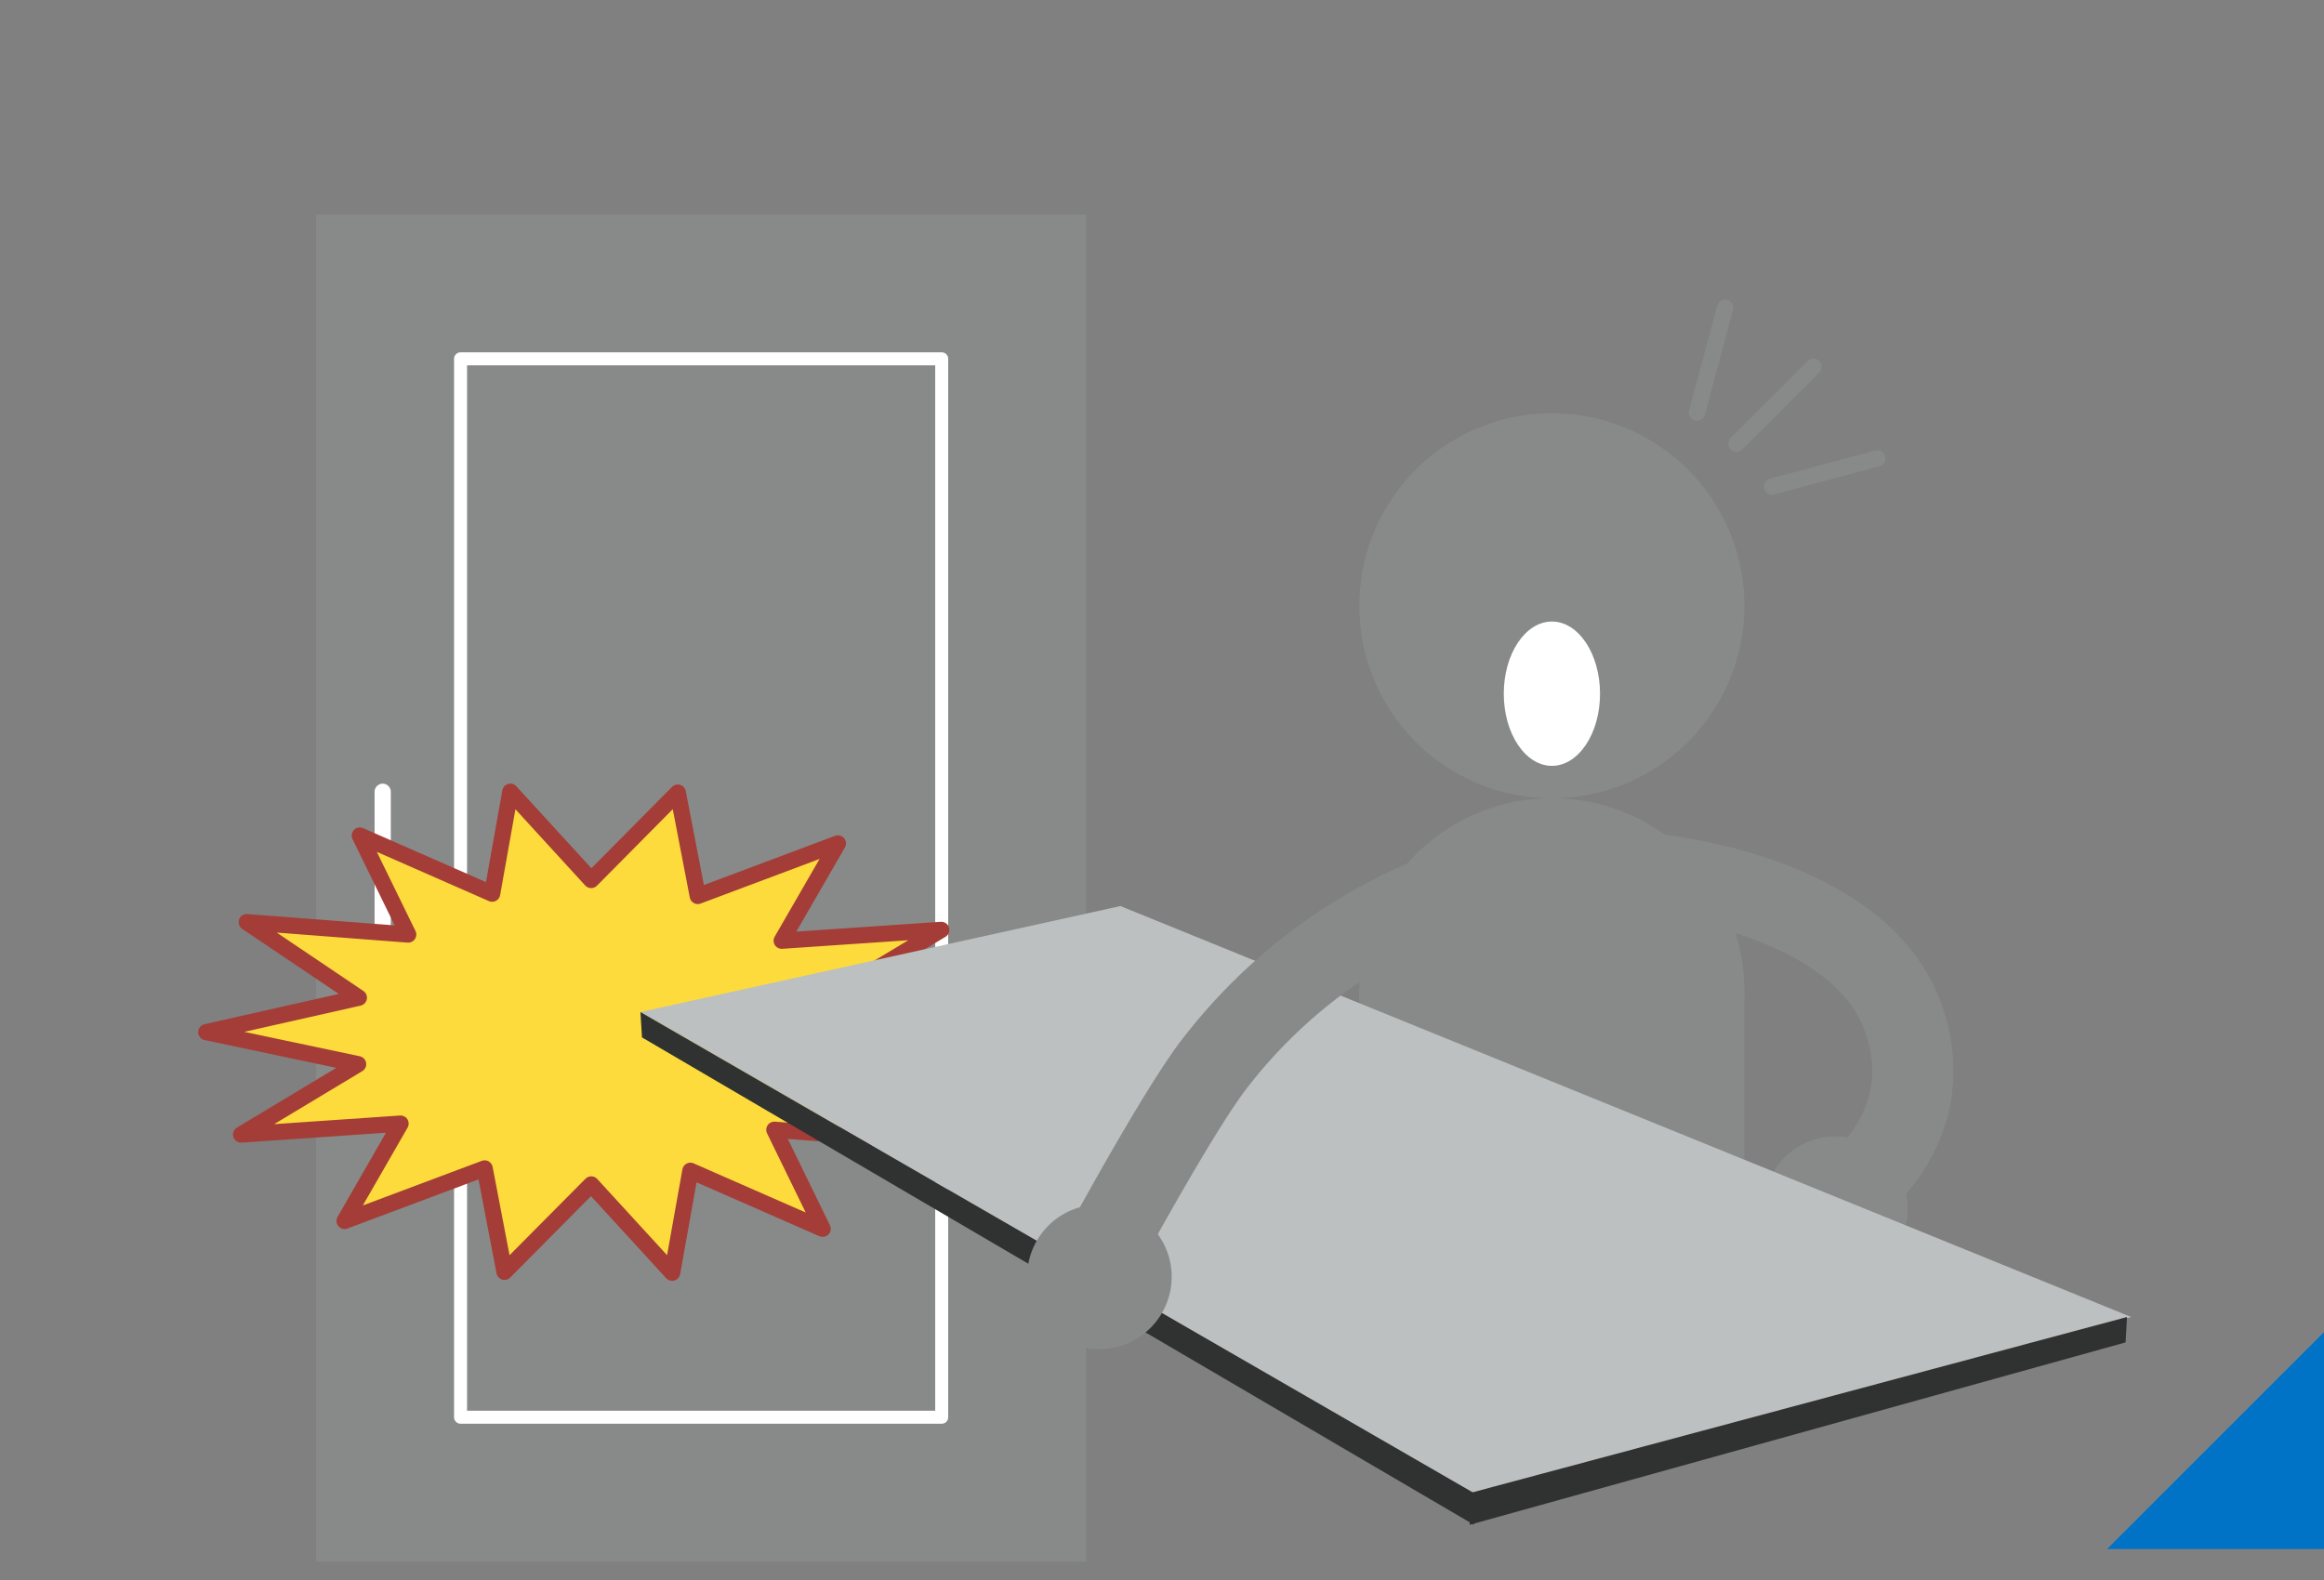 <svg xmlns="http://www.w3.org/2000/svg" xmlns:xlink="http://www.w3.org/1999/xlink" width="150" height="102" viewBox="0 0 150 102">
  <rect x="0" y="0" width="150" height="102" fill="#808080" stroke="none"/>
  <defs>
    <clipPath id="clip-path">
      <rect id="長方形_2247" data-name="長方形 2247" width="150" height="102" transform="translate(899 1758)" fill="none" opacity="0.21"/>
    </clipPath>
  </defs>
  <g id="img_merit_risk05" transform="translate(-899 -1758)" clip-path="url(#clip-path)">
    <g id="グループ_3339" data-name="グループ 3339">
      <g id="グループ_3320" data-name="グループ 3320" transform="translate(919.408 1771.85)">
        <rect id="長方形_2244" data-name="長方形 2244" width="49.689" height="86.962" fill="#888a8a"/>
      </g>
      <g id="グループ_3321" data-name="グループ 3321" transform="translate(928.726 1781.164)">
        <rect id="長方形_2245" data-name="長方形 2245" width="31.055" height="68.328" fill="none" stroke="#fff" stroke-linecap="round" stroke-linejoin="round" stroke-width="0.838"/>
      </g>
      <g id="グループ_3322" data-name="グループ 3322" transform="translate(923.701 1809.113)">
        <line id="線_339" data-name="線 339" y2="12.424" fill="none" stroke="#fff" stroke-linecap="round" stroke-width="1.047"/>
      </g>
      <g id="グループ_3323" data-name="グループ 3323" transform="translate(912.318 1809.11)">
        <path id="パス_1531" data-name="パス 1531" d="M1028.244,540.8l-9.859,2.219,7.241,4.88-10.412-.8,3.119,6.394-8.537-3.746-1.176,6.582-5.224-5.7-5.6,5.642-1.279-6.675-9.042,3.389,3.613-6.284-10.29.707,7.551-4.542-9.8-2.071,9.849-2.221-7.237-4.878,10.42.8-3.123-6.392L997,531.857l1.174-6.582,5.218,5.7,5.591-5.644,1.288,6.675,9.046-3.393-3.628,6.282,10.3-.7-7.551,4.538Z" transform="translate(-978.553 -525.275)" fill="#fddb3c"/>
      </g>
      <g id="グループ_3324" data-name="グループ 3324" transform="translate(912.318 1809.11)">
        <path id="パス_1532" data-name="パス 1532" d="M1028.244,540.8l-9.859,2.219,7.241,4.88-10.412-.8,3.119,6.394-8.537-3.746-1.176,6.582-5.224-5.7-5.6,5.642-1.279-6.675-9.042,3.389,3.613-6.284-10.29.707,7.551-4.542-9.8-2.071,9.849-2.221-7.237-4.878,10.42.8-3.123-6.392L997,531.857l1.174-6.582,5.218,5.7,5.591-5.644,1.288,6.675,9.046-3.393-3.628,6.282,10.3-.7-7.551,4.538Z" transform="translate(-978.553 -525.275)" fill="none" stroke="#a43d37" stroke-linejoin="round" stroke-width="1.047"/>
      </g>
      <g id="グループ_3325" data-name="グループ 3325" transform="translate(1012.812 1831.366)">
        <path id="パス_1533" data-name="パス 1533" d="M1053.034,544.361a4.656,4.656,0,1,1-4.656-4.654,4.652,4.652,0,0,1,4.656,4.654" transform="translate(-1043.721 -539.707)" fill="#888a8a"/>
      </g>
      <g id="グループ_3326" data-name="グループ 3326" transform="translate(986.733 1821.957)">
        <rect id="長方形_2246" data-name="長方形 2246" width="24.847" height="24.849" fill="#888a8a"/>
      </g>
      <g id="グループ_3327" data-name="グループ 3327" transform="translate(1005.506 1814.418)">
        <path id="パス_1534" data-name="パス 1534" d="M1038.983,528.717s13.564,1.132,16.386,9.422c2.449,7.169-3.761,11.3-3.761,11.3" transform="translate(-1038.983 -528.717)" fill="none" stroke="#888a8a" stroke-linecap="round" stroke-width="5.238"/>
      </g>
      <g id="グループ_3328" data-name="グループ 3328" transform="translate(986.741 1784.683)">
        <path id="パス_1535" data-name="パス 1535" d="M1051.662,521.857a12.424,12.424,0,1,1-12.42-12.423,12.423,12.423,0,0,1,12.42,12.423" transform="translate(-1026.815 -509.434)" fill="#888a8a"/>
      </g>
      <g id="グループ_3329" data-name="グループ 3329" transform="translate(986.741 1809.53)">
        <path id="パス_1536" data-name="パス 1536" d="M1051.662,537.968a12.424,12.424,0,1,1-12.42-12.421,12.424,12.424,0,0,1,12.42,12.421" transform="translate(-1026.815 -525.547)" fill="#888a8a"/>
      </g>
      <g id="グループ_3330" data-name="グループ 3330" transform="translate(996.061 1798.125)">
        <path id="パス_1537" data-name="パス 1537" d="M1039.069,522.811c0,2.572-1.394,4.656-3.106,4.656s-3.106-2.083-3.106-4.656,1.388-4.66,3.106-4.66,3.106,2.088,3.106,4.66" transform="translate(-1032.858 -518.151)" fill="#fff"/>
      </g>
      <g id="グループ_3331" data-name="グループ 3331" transform="translate(1011.081 1781.674)">
        <line id="線_340" data-name="線 340" x1="4.971" y2="4.968" fill="none" stroke="#888a8a" stroke-linecap="round" stroke-width="1.047"/>
      </g>
      <g id="グループ_3332" data-name="グループ 3332" transform="translate(1013.377 1787.593)">
        <line id="線_341" data-name="線 341" x1="6.795" y2="1.82" fill="none" stroke="#888a8a" stroke-linecap="round" stroke-width="1.047"/>
      </g>
      <g id="グループ_3333" data-name="グループ 3333" transform="translate(1008.528 1777.857)">
        <line id="線_342" data-name="線 342" x1="1.82" y2="6.791" fill="none" stroke="#888a8a" stroke-linecap="round" stroke-width="1.047"/>
      </g>
      <g id="グループ_3334" data-name="グループ 3334" transform="translate(940.336 1816.492)">
        <path id="パス_1538" data-name="パス 1538" d="M1092.943,556.592l-42.425,11.368-53.8-31.057,30.985-6.841Z" transform="translate(-996.723 -530.062)" fill="#bdc0c0"/>
      </g>
      <g id="グループ_3335" data-name="グループ 3335" transform="translate(969.445 1816.301)">
        <path id="パス_1539" data-name="パス 1539" d="M1036.695,529.938a34.125,34.125,0,0,0-13,10.176c-2.5,3.121-8.1,13.566-8.1,13.566" transform="translate(-1015.599 -529.938)" fill="none" stroke="#888a8a" stroke-linecap="round" stroke-width="5.238"/>
      </g>
      <g id="グループ_3336" data-name="グループ 3336" transform="translate(993.858 1843.022)">
        <path id="パス_1540" data-name="パス 1540" d="M1073.857,547.266l-42.427,11.368v2.046l42.337-11.776Z" transform="translate(-1031.43 -547.266)" fill="#303231"/>
      </g>
      <g id="グループ_3337" data-name="グループ 3337" transform="translate(940.336 1823.332)">
        <path id="パス_1541" data-name="パス 1541" d="M996.722,534.5l53.8,31.059,0,2.044-53.7-31.466Z" transform="translate(-996.722 -534.497)" fill="#303231"/>
      </g>
      <g id="グループ_3338" data-name="グループ 3338" transform="translate(965.296 1835.763)">
        <path id="パス_1542" data-name="パス 1542" d="M1022.236,547.215a4.664,4.664,0,1,1-4.663-4.657,4.66,4.66,0,0,1,4.663,4.657" transform="translate(-1012.908 -542.558)" fill="#888a8a"/>
      </g>
      <path id="パス_1543" data-name="パス 1543" d="M14,0V14H0Z" transform="translate(1035 1844)" fill="#0073c6"/>
    </g>
  </g>
</svg>
